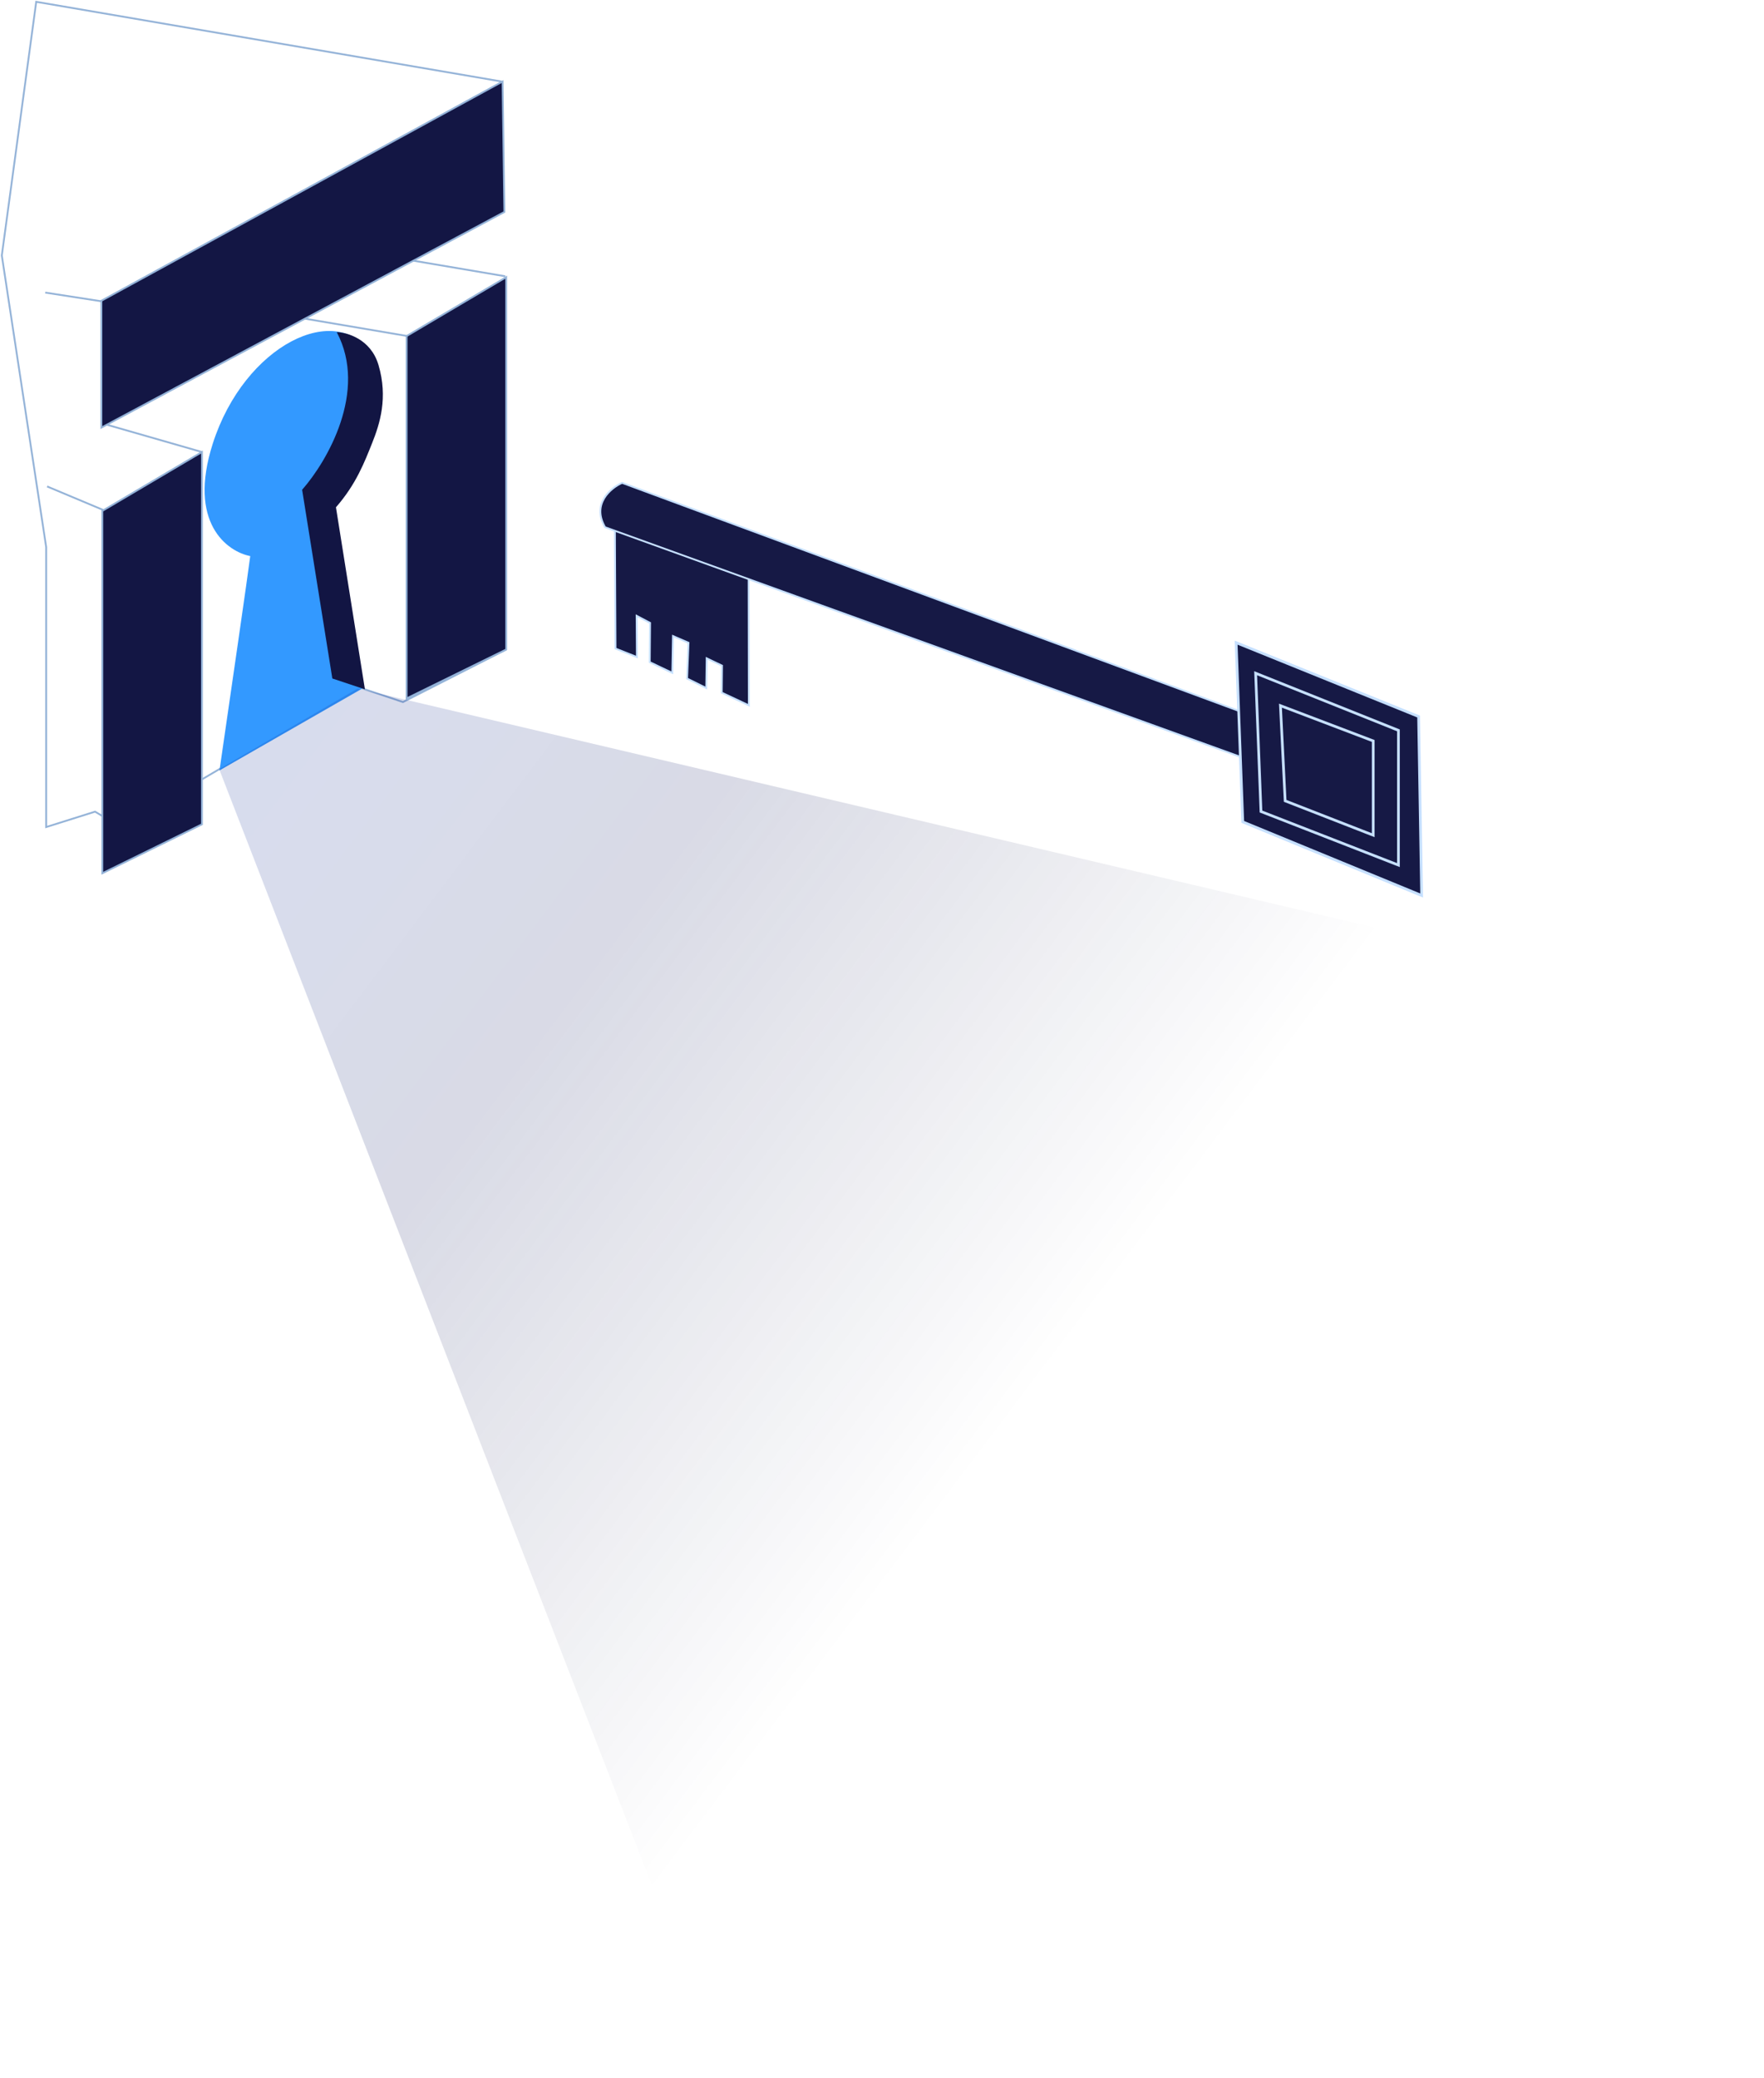 <svg width="974" height="1147" viewBox="0 0 974 1147" fill="none" xmlns="http://www.w3.org/2000/svg">
<path d="M277 45L20 1L1 141L25.5 302V456.5L52.5 448L78.977 464.046L103.63 451.592V434.818L120.913 424.652L191 377L222.5 387.5L279.5 358.5" stroke="#94B3D8"/>
<path d="M138.171 306.938C137.322 314.153 126.499 388.82 121.193 425.251L200.777 379.623L184.329 279.879C186.452 279.349 224.652 226.824 205.552 196.052C186.452 165.279 134.988 190.215 117.48 244.863C103.473 288.58 125.438 304.462 138.171 306.938Z" fill="#3399FF"/>
<path opacity="0.42" d="M197.5 380L121 424.5L401 1146.5L974 562.5L197.5 380Z" fill="url(#paint0_linear_364_2925)" fill-opacity="0.98"/>
<path d="M183.498 374.5L201.498 380.5L185.499 280C196.641 267.267 201.254 255.111 205.499 244.5C209.743 233.889 214.304 219.539 208.998 201.5C204.754 187.069 191.577 183.495 185.918 183.318C203.32 216 180.435 254.943 166.818 270.329L183.498 374.5Z" fill="#121543"/>
<path d="M413.47 389.327L413.35 317.146L339.519 290.066L339.86 357.986L351.664 362.664L351.506 339.897L358.936 343.808L358.76 365.473L371.211 371.399L371.578 351.063L380.167 354.785L379.379 374.527L389.951 379.769L390.188 363.357L398.674 367.413L398.524 382.318L413.47 389.327Z" fill="#161945" stroke="#C6E0FF"/>
<path d="M343.488 266.518L752.496 417.731L757.102 443.827L334.105 291.022C326.55 278.139 337.213 269.318 343.488 266.518Z" fill="#161945" stroke="#C6E0FF"/>
<path d="M686.206 453.654L682.531 354.72L783.285 395.495L784.966 494.28L686.206 453.654Z" fill="#161945" stroke="#C6E0FF" stroke-width="1.5"/>
<path d="M696.261 447.935L693.309 371.599L772.147 403.138L772.147 477.5L696.261 447.935Z" fill="#161945" stroke="#C6E0FF" stroke-width="1.5"/>
<path d="M709.607 442.052L707 389.5L758.238 408.98L758.238 461L709.607 442.052Z" fill="#161945" stroke="#C6E0FF" stroke-width="1.5"/>
<path d="M56.5 482V282L111.5 249.5V455L56.5 482Z" fill="#131644" stroke="#94B3D8"/>
<path d="M224.5 385.5V185.5L279.5 153V358.5L224.5 385.5Z" fill="#131644" stroke="#94B3D8"/>
<path d="M225 185.5L96.75 163.75" stroke="#94B3D8"/>
<path d="M71.75 168.75L25 161.5" stroke="#94B3D8"/>
<path d="M279 152.5L150.75 130.75" stroke="#94B3D8"/>
<path d="M57 281.5L26 268.5" stroke="#94B3D8"/>
<path d="M111.5 249.5L57.5 234" stroke="#94B3D8"/>
<path d="M277.5 45L56 166V236L278.5 117L277.5 45Z" fill="#131644" stroke="#94B3D8"/>
<defs>
<linearGradient id="paint0_linear_364_2925" x1="174.037" y1="406.6" x2="600.506" y2="728.552" gradientUnits="userSpaceOnUse">
<stop stop-color="#092490" stop-opacity="0.39"/>
<stop offset="0.368" stop-color="#172166" stop-opacity="0.4"/>
<stop offset="1" stop-color="#000533" stop-opacity="0"/>
</linearGradient>
</defs>
</svg>

